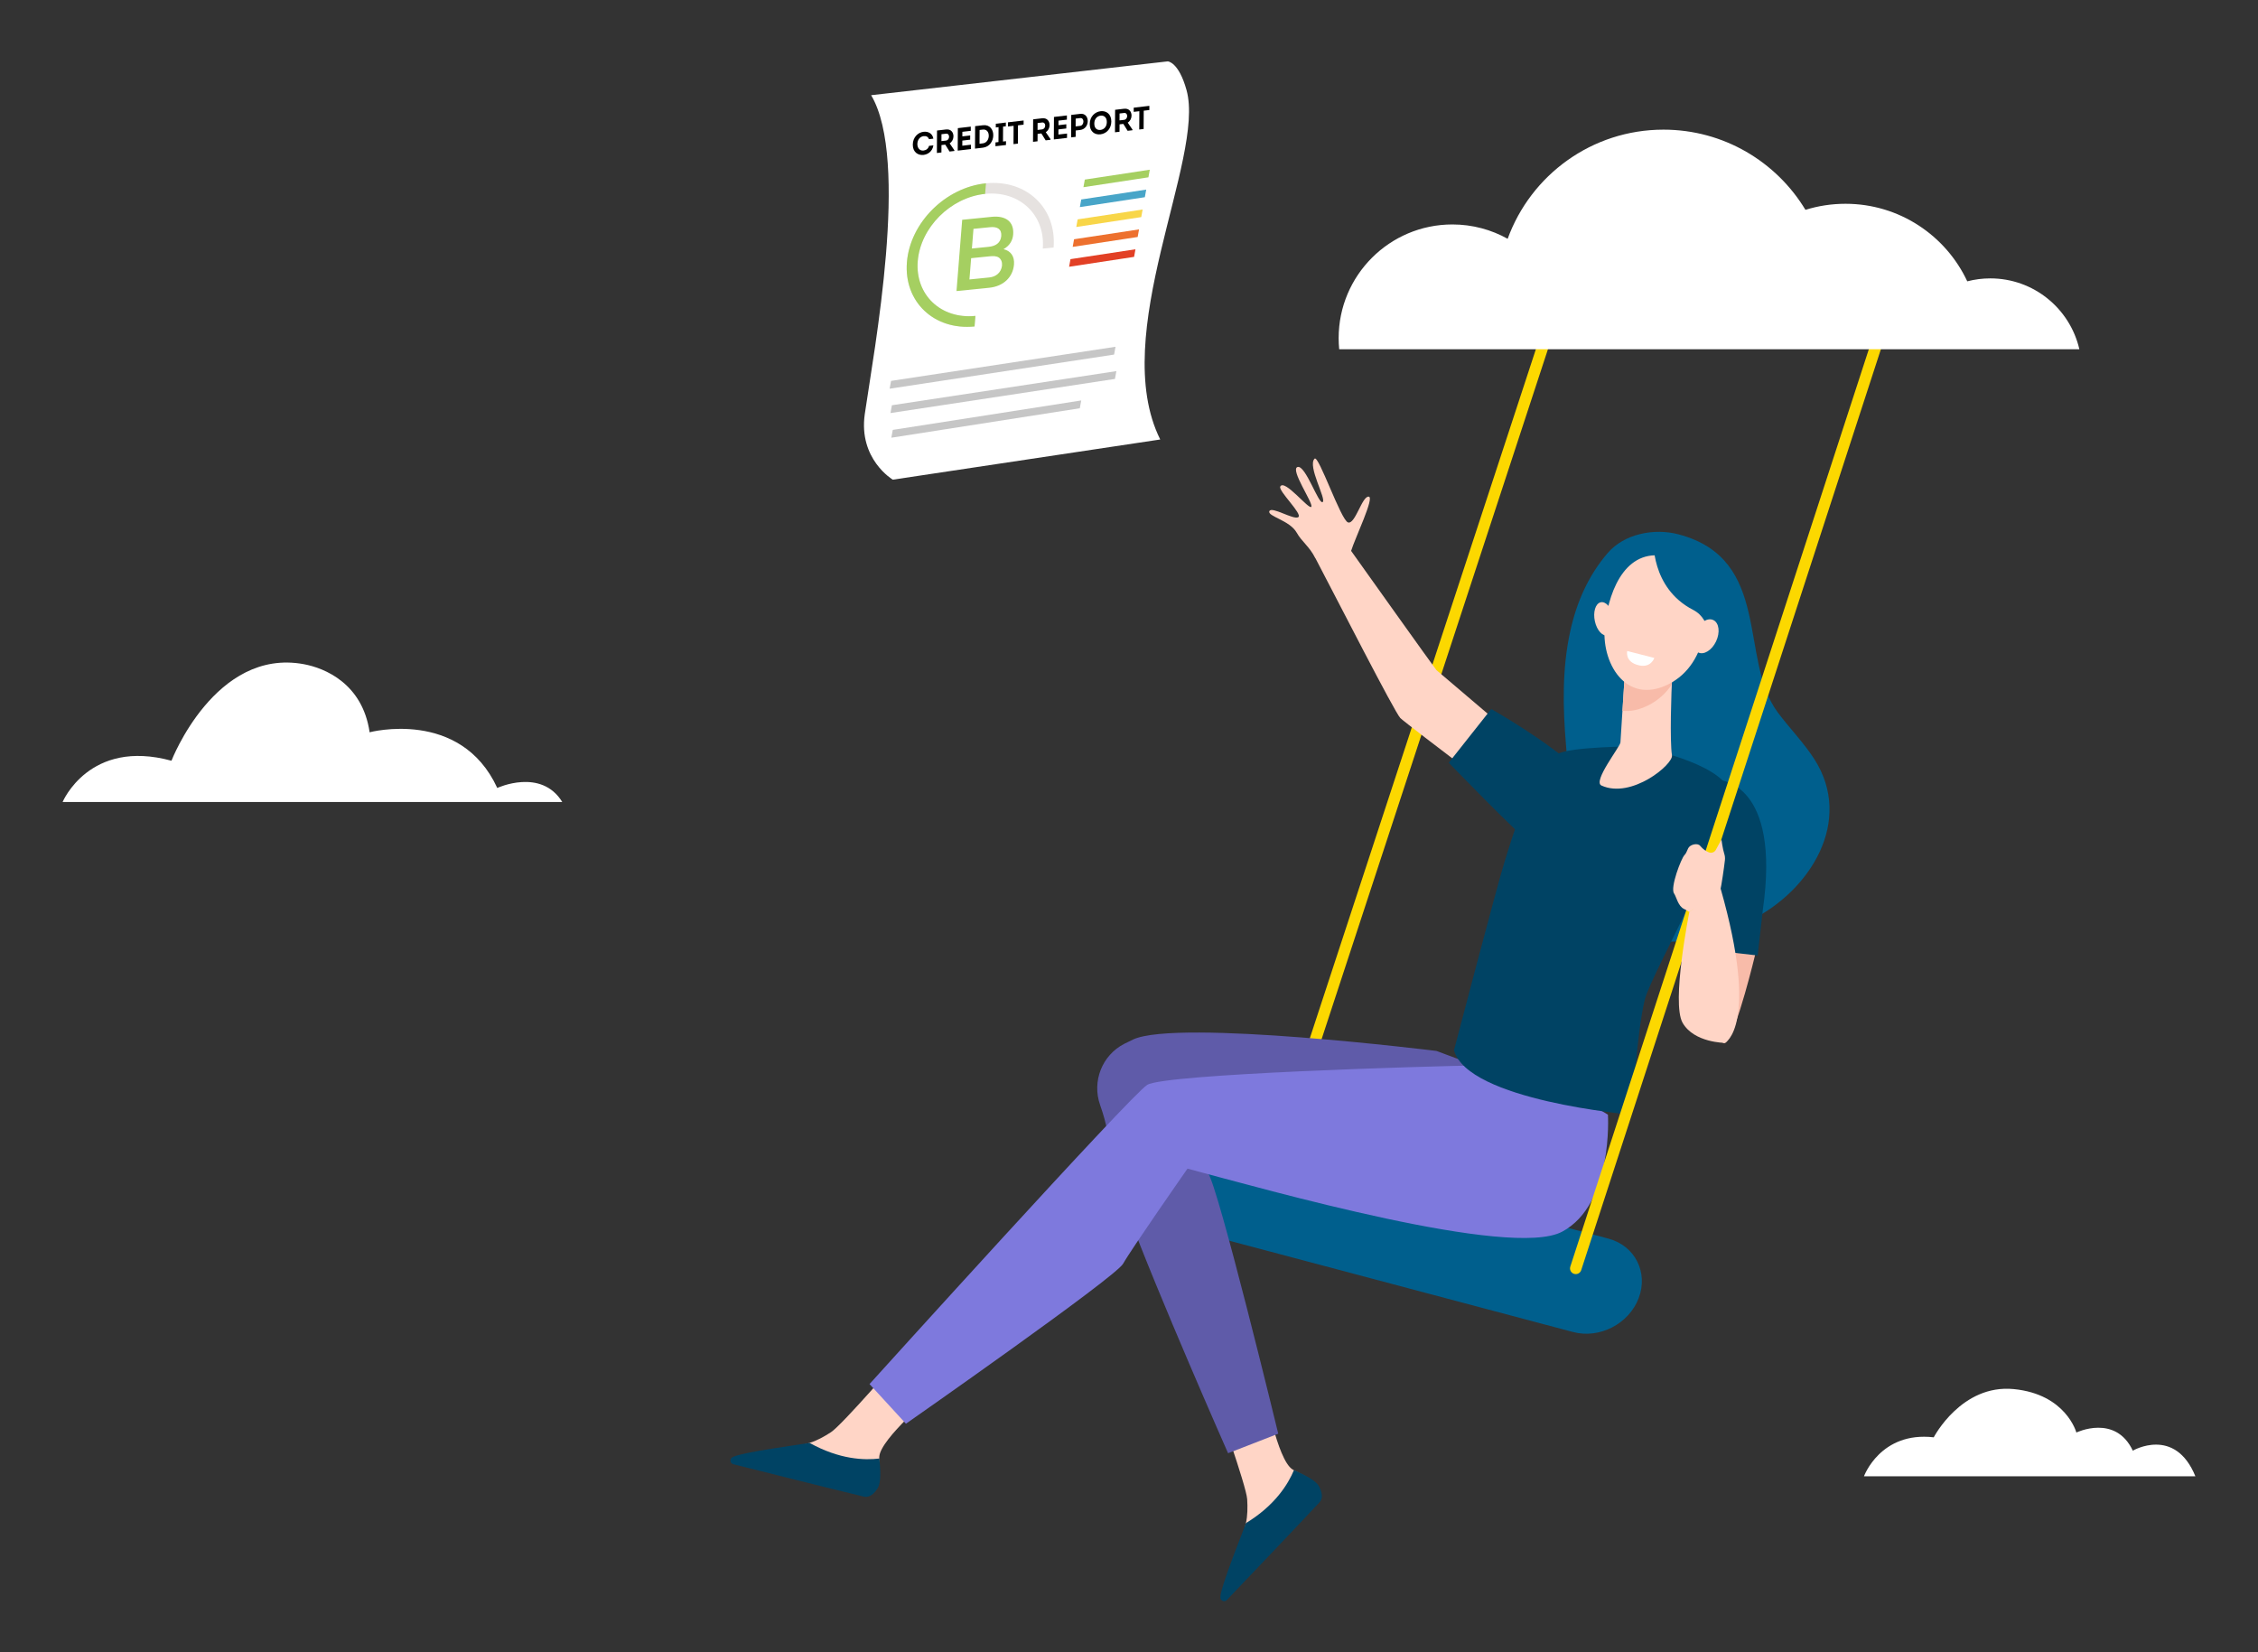 <?xml version="1.0" encoding="utf-8"?>
<!-- Generator: Adobe Illustrator 27.8.0, SVG Export Plug-In . SVG Version: 6.00 Build 0)  -->
<svg version="1.1" xmlns="http://www.w3.org/2000/svg" xmlns:xlink="http://www.w3.org/1999/xlink" x="0px" y="0px"
	 viewBox="0 0 656 480" style="enable-background:new 0 0 656 480;" xml:space="preserve">
<rect x="0" y="0" width="656" height="480" fill="#333333" stroke="none"/>
<style type="text/css">
	.st0{fill:#70B1EC;}
	.st1{fill:#5E9DDC;}
	.st2{fill:#00A4C8;}
	.st3{fill:#004364;}
	.st4{fill:#FAD600;}
	.st5{fill:#FFFFFF;}
	.st6{fill:none;stroke:#000000;stroke-width:0.374;}
	.st7{fill:#F0F9FA;}
	.st8{fill:#FFF7D7;}
	.st9{fill:#E3EAED;}
	.st10{fill:#E4F4F8;}
	.st11{fill:#FCF1B1;}
	.st12{fill:#CAD8DE;}
	.st13{clip-path:url(#SVGID_00000038405747286140645960000014731876676364743573_);fill:#05A3C8;}
	.st14{clip-path:url(#SVGID_00000121249951950459542820000014864927385758662294_);fill:#05A3C8;}
	.st15{clip-path:url(#SVGID_00000081609610581860098480000016304052489879549360_);fill:#05A3C8;}
	.st16{clip-path:url(#SVGID_00000078755036769212690020000003292466255094336424_);fill:#05A3C8;}
	.st17{clip-path:url(#SVGID_00000075841553176195708020000016666185997804530603_);fill:#05A3C8;}
	.st18{clip-path:url(#SVGID_00000122685195701650911270000010466408215001087134_);fill:#05A3C8;}
	.st19{clip-path:url(#SVGID_00000100383332446799325410000014496205285587434408_);fill:#05A3C8;}
	.st20{clip-path:url(#SVGID_00000085965764047742870190000013267326302968897411_);fill:#05A3C8;}
	.st21{clip-path:url(#SVGID_00000130632841387929279470000004040085915083788430_);fill:#05A3C8;}
	.st22{clip-path:url(#SVGID_00000180332867790214642740000014457819710917660311_);fill:#05A3C8;}
	.st23{clip-path:url(#SVGID_00000000925390288028262460000000875749965266581675_);fill:#05A3C8;}
	.st24{clip-path:url(#SVGID_00000064317598782791669160000006296297609469926287_);fill:#05A3C8;}
	.st25{clip-path:url(#SVGID_00000019667037791304563490000012110953695104940705_);fill:#05A3C8;}
	.st26{clip-path:url(#SVGID_00000075124551537930143470000017824871911807523726_);fill:#05A3C8;}
	.st27{clip-path:url(#SVGID_00000060731181719172425080000012406465466453975978_);fill:#05A3C8;}
	.st28{clip-path:url(#SVGID_00000176751220618027938420000004751908738180154004_);fill:#05A3C8;}
	.st29{clip-path:url(#SVGID_00000041270513934405561210000012768055963906852511_);fill:#05A3C8;}
	.st30{clip-path:url(#SVGID_00000109745534723653160550000009999525346985376946_);fill:#05A3C8;}
	.st31{clip-path:url(#SVGID_00000034776154424994557150000008488234561358784958_);fill:#05A3C8;}
	.st32{clip-path:url(#SVGID_00000101102440627222095000000007945663877661861533_);fill:#05A3C8;}
	.st33{clip-path:url(#SVGID_00000168095013270889014760000017005528138227832495_);fill:#05A3C8;}
	.st34{clip-path:url(#SVGID_00000028311813417232384180000006686600806742490032_);fill:#05A3C8;}
	.st35{clip-path:url(#SVGID_00000021110840594823961780000006998718082868314264_);fill:#05A3C8;}
	.st36{clip-path:url(#SVGID_00000180358508629838424870000014172738609372455336_);fill:#05A3C8;}
	.st37{clip-path:url(#SVGID_00000132078679329197659380000010404066969036934286_);fill:#05A3C8;}
	.st38{clip-path:url(#SVGID_00000081642657323790730470000011126432710552707499_);fill:#05A3C8;}
	.st39{clip-path:url(#SVGID_00000065771201249443261540000003236098605803992985_);fill:#05A3C8;}
	.st40{clip-path:url(#SVGID_00000026886183368483955770000000540041248552060088_);fill:#05A3C8;}
	.st41{clip-path:url(#SVGID_00000137125854953077429440000014673942137251185307_);fill:#05A3C8;}
	.st42{clip-path:url(#SVGID_00000107579772626416584110000005546795921999690400_);fill:#05A3C8;}
	.st43{clip-path:url(#SVGID_00000034085773288103484080000000241346898526893503_);fill:#05A3C8;}
	.st44{clip-path:url(#SVGID_00000073713868800835260960000016343429277392326335_);fill:#05A3C8;}
	.st45{clip-path:url(#SVGID_00000108310131000103909240000013876803219271351989_);fill:#05A3C8;}
	.st46{clip-path:url(#SVGID_00000073690417662709547580000013645442050594800774_);fill:#05A3C8;}
	.st47{clip-path:url(#SVGID_00000064342627746191302400000004673603160323869609_);fill:#05A3C8;}
	.st48{clip-path:url(#SVGID_00000101819348369273184190000008529367146892203164_);fill:#05A3C8;}
	.st49{clip-path:url(#SVGID_00000010274918309129778790000001183131566665884818_);fill:#05A3C8;}
	.st50{clip-path:url(#SVGID_00000075137178864252780790000011360918007916727682_);fill:#05A3C8;}
	.st51{clip-path:url(#SVGID_00000052798167596576323190000004666161958867836850_);fill:#05A3C8;}
	.st52{clip-path:url(#SVGID_00000062902639783770875470000015724261874463312311_);fill:#05A3C8;}
	.st53{clip-path:url(#SVGID_00000062902639783770875470000015724261874463312311_);fill:#238555;}
	.st54{clip-path:url(#SVGID_00000068677330563877657730000008461189100337895088_);fill:#05A3C8;}
	.st55{clip-path:url(#SVGID_00000031911506821294056940000015532841038799383219_);fill:#05A3C8;}
	.st56{clip-path:url(#SVGID_00000095302496621578167490000013278794993717678466_);fill:#05A3C8;}
	.st57{clip-path:url(#SVGID_00000173863867998697370010000007325219014607592341_);fill:#05A3C8;}
	.st58{clip-path:url(#SVGID_00000093874812691909176090000011113723365199017372_);fill:#05A3C8;}
	.st59{clip-path:url(#SVGID_00000128454310421413095220000007312232195094833301_);fill:#05A3C8;}
	.st60{clip-path:url(#SVGID_00000170996089107551157880000017545639116012670907_);fill:#05A3C8;}
	.st61{clip-path:url(#SVGID_00000039106859979876827560000017703908980395838352_);fill:#05A3C8;}
	.st62{clip-path:url(#SVGID_00000175315152575071902390000000233509909632601270_);fill:#05A3C8;}
	.st63{clip-path:url(#SVGID_00000036251417096343605810000017866055471916966295_);fill:#05A3C8;}
	.st64{clip-path:url(#SVGID_00000112625570867175086700000007340865248673086627_);fill:#05A3C8;}
	.st65{clip-path:url(#SVGID_00000122683021634012580130000015047558766213396412_);fill:#05A3C8;}
	.st66{clip-path:url(#SVGID_00000064311665029803447760000001020357793959196309_);fill:#05A3C8;}
	.st67{clip-path:url(#SVGID_00000037662320050890057890000006995111335463830432_);fill:#05A3C8;}
	.st68{clip-path:url(#SVGID_00000176749703082600096310000007583601022303764354_);fill:#05A3C8;}
	.st69{clip-path:url(#SVGID_00000142155979524131999870000015592331705902795941_);fill:#05A3C8;}
	.st70{clip-path:url(#SVGID_00000162337878984862123940000011217059461840980923_);fill:#05A3C8;}
	.st71{clip-path:url(#SVGID_00000128443331417601857610000000927820364249211031_);fill:#05A3C8;}
	.st72{clip-path:url(#SVGID_00000116208144423807732440000003456688745745163959_);fill:#05A3C8;}
	.st73{clip-path:url(#SVGID_00000163059588226902675780000002288719361536028095_);fill:#05A3C8;}
	.st74{clip-path:url(#SVGID_00000101084905687502956730000015188881993758017678_);fill:#05A3C8;}
	.st75{clip-path:url(#SVGID_00000114041989728464045160000005417809379944034237_);fill:#05A3C8;}
	.st76{clip-path:url(#SVGID_00000116916300285476989000000000065310514472217484_);fill:#05A3C8;}
	.st77{clip-path:url(#SVGID_00000179642918130001553570000011830515516637734316_);fill:#05A3C8;}
	.st78{clip-path:url(#SVGID_00000040536687947142688810000014351462307420918412_);fill:#05A3C8;}
	.st79{clip-path:url(#SVGID_00000038393919384291822870000012322652178959511486_);fill:#05A3C8;}
	.st80{clip-path:url(#SVGID_00000051377521645758379050000014487515264146324365_);fill:#05A3C8;}
	.st81{clip-path:url(#SVGID_00000012433521026265075400000016547923968268953238_);fill:#05A3C8;}
	.st82{clip-path:url(#SVGID_00000138533646325065614600000005666837202486443179_);fill:#05A3C8;}
	.st83{clip-path:url(#SVGID_00000095338799808537012460000014583231657109621379_);fill:#05A3C8;}
	.st84{clip-path:url(#SVGID_00000173136838444805472810000016502506280250051980_);fill:#05A3C8;}
	.st85{clip-path:url(#SVGID_00000149339919543234078420000001107818028028386212_);fill:#05A3C8;}
	.st86{clip-path:url(#SVGID_00000163037251867092944470000017251086265644426409_);fill:#05A3C8;}
	.st87{clip-path:url(#SVGID_00000097489918277303819330000003547377067597857211_);fill:#05A3C8;}
	.st88{clip-path:url(#SVGID_00000078038446822179842900000010229930025830930570_);fill:#05A3C8;}
	.st89{clip-path:url(#SVGID_00000023268553942657191650000000497375632310578878_);fill:#05A3C8;}
	.st90{clip-path:url(#SVGID_00000140723892422935409810000017182668507680948361_);fill:#05A3C8;}
	.st91{clip-path:url(#SVGID_00000142169043446736437790000000004758576359279520_);fill:#05A3C8;}
	.st92{clip-path:url(#SVGID_00000060718847072511710650000001690200185852034433_);fill:#05A3C8;}
	.st93{clip-path:url(#SVGID_00000018216416295703155870000017679469521676647595_);fill:#05A3C8;}
	.st94{clip-path:url(#SVGID_00000165956951367516983500000015157991302983416745_);fill:#05A3C8;}
	.st95{clip-path:url(#SVGID_00000109000978536387699130000010758569641078802594_);fill:#05A3C8;}
	.st96{clip-path:url(#SVGID_00000094604208861612652660000013509005854510921622_);fill:#05A3C8;}
	.st97{clip-path:url(#SVGID_00000012446649907350063620000017335371586091852166_);fill:#05A3C8;}
	.st98{fill:#05A3C8;}
	.st99{clip-path:url(#SVGID_00000152251308594736382310000004144246535346381454_);fill:#05A3C8;}
	.st100{clip-path:url(#SVGID_00000099660609087384308050000006257220087599341217_);fill:#05A3C8;}
	.st101{clip-path:url(#SVGID_00000024719076546119791450000015673622768552105141_);fill:#05A3C8;}
	.st102{clip-path:url(#SVGID_00000066497047427564097350000003959137614806090932_);fill:#05A3C8;}
	.st103{clip-path:url(#SVGID_00000150090661940328010890000008270202536861417125_);fill:#05A3C8;}
	.st104{clip-path:url(#SVGID_00000118370621204938020300000012109794079726801291_);fill:#05A3C8;}
	.st105{clip-path:url(#SVGID_00000047747322655297775130000012580126251825571216_);fill:#05A3C8;}
	.st106{clip-path:url(#SVGID_00000119806745070337496100000004332596616708827543_);fill:#05A3C8;}
	.st107{clip-path:url(#SVGID_00000082330812039221428050000010318988227718384040_);fill:#05A3C8;}
	.st108{clip-path:url(#SVGID_00000055687212383696708710000017672601897584769214_);fill:#05A3C8;}
	.st109{clip-path:url(#SVGID_00000116916882836836727770000012045944131147830171_);fill:#05A3C8;}
	.st110{clip-path:url(#SVGID_00000044165763185374208430000010868391767177296781_);fill:#05A3C8;}
	.st111{clip-path:url(#SVGID_00000035506182055227676050000011599001502826213305_);fill:#05A3C8;}
	.st112{clip-path:url(#SVGID_00000011023024235701057160000000760408670853332159_);fill:#05A3C8;}
	.st113{clip-path:url(#SVGID_00000006688142341897158490000000575316532903336364_);fill:#05A3C8;}
	.st114{clip-path:url(#SVGID_00000152949898623722877870000008760724638627786885_);fill:#05A3C8;}
	.st115{clip-path:url(#SVGID_00000025411498662403642400000006156638812292232627_);fill:#05A3C8;}
	.st116{clip-path:url(#SVGID_00000125585890527909144800000002325491562518948780_);fill:#05A3C8;}
	.st117{clip-path:url(#SVGID_00000066484859027075905370000008585726786878162319_);fill:#05A3C8;}
	.st118{clip-path:url(#SVGID_00000068639580223189361580000006858393938261360768_);fill:#05A3C8;}
	.st119{clip-path:url(#SVGID_00000025404882741265323170000002906202721613648810_);fill:#05A3C8;}
	.st120{clip-path:url(#SVGID_00000165927030775840899930000017544302623733726129_);fill:#05A3C8;}
	.st121{clip-path:url(#SVGID_00000111153077391521214840000005023019174881208767_);fill:#05A3C8;}
	.st122{clip-path:url(#SVGID_00000158747761855194033740000001286990162328296346_);fill:#05A3C8;}
	.st123{clip-path:url(#SVGID_00000125571610959919661190000010408797783062061239_);fill:#05A3C8;}
	.st124{clip-path:url(#SVGID_00000109006179765664251860000001515645178322696125_);fill:#05A3C8;}
	.st125{clip-path:url(#SVGID_00000128483194833009995770000008447348596341103254_);fill:#05A3C8;}
	.st126{clip-path:url(#SVGID_00000016060585588984052370000001426857926465448854_);fill:#05A3C8;}
	.st127{clip-path:url(#SVGID_00000007415450093986355130000002928446232417180590_);fill:#05A3C8;}
	.st128{clip-path:url(#SVGID_00000022524889031256019080000013520128688586425770_);fill:#05A3C8;}
	.st129{clip-path:url(#SVGID_00000062183816620810691910000005037903554086788240_);fill:#05A3C8;}
	.st130{clip-path:url(#SVGID_00000039093288247207390680000009587557348625451706_);fill:#05A3C8;}
	.st131{clip-path:url(#SVGID_00000080207578989001712400000015867125592558507175_);fill:#05A3C8;}
	.st132{clip-path:url(#SVGID_00000033349397327728544930000007703887742611617192_);fill:#05A3C8;}
	.st133{clip-path:url(#SVGID_00000078724109768209143430000005260401400506485403_);fill:#05A3C8;}
	.st134{clip-path:url(#SVGID_00000055681265791209577780000004401413565770902179_);fill:#05A3C8;}
	.st135{clip-path:url(#SVGID_00000111902445220041470180000007450326751506116227_);fill:#05A3C8;}
	.st136{clip-path:url(#SVGID_00000084504993398903433920000001700931378925186744_);fill:#05A3C8;}
	.st137{clip-path:url(#SVGID_00000119805266921341008110000005511707801195806630_);fill:#05A3C8;}
	.st138{clip-path:url(#SVGID_00000014618737443858066990000009549523657941052824_);fill:#05A3C8;}
	.st139{clip-path:url(#SVGID_00000106841416240864259350000002356202601535712136_);fill:#05A3C8;}
	
		.st140{clip-path:url(#SVGID_00000182525238750411726400000017077127923005657996_);fill:none;stroke:#05A3C8;stroke-width:2.16;stroke-miterlimit:10;}
	
		.st141{clip-path:url(#SVGID_00000182525238750411726400000017077127923005657996_);fill:none;stroke:#05A3C8;stroke-width:2.16;stroke-linejoin:round;stroke-miterlimit:10;}
	.st142{fill:none;stroke:#05A3C8;stroke-width:2.16;stroke-linejoin:round;stroke-miterlimit:10;}
	.st143{fill:#005982;}
	.st144{fill:#D6E6ED;}
	.st145{fill:#A6ADC1;}
	.st146{fill:#51AA6D;}
	.st147{clip-path:url(#SVGID_00000021112387677214086140000005479859110139463592_);}
	.st148{fill:#222D5A;}
	.st149{clip-path:url(#XMLID_00000182494712167060862980000001591004599632042671_);fill:#005982;}
	.st150{fill:#02394F;}
	.st151{clip-path:url(#XMLID_00000057850027190271491370000009878107364115795104_);fill:#EBA4A1;}
	.st152{fill:#F4D7CD;}
	.st153{fill:#009ACF;}
	
		.st154{clip-path:url(#SVGID_00000012457298290912300970000009527858927250672777_);fill:url(#SVGID_00000138565543716986898300000005412983297035801227_);stroke:#FFDB16;stroke-width:0.888;stroke-miterlimit:10;}
	
		.st155{clip-path:url(#SVGID_00000012457298290912300970000009527858927250672777_);fill:none;stroke:#FFFFFF;stroke-width:0.996;stroke-miterlimit:10;}
	.st156{fill:#E3E2F6;}
	.st157{fill:#FFD5C6;}
	.st158{fill:#FF9B84;}
	.st159{fill:#1F3C87;}
	.st160{fill:url(#SVGID_00000080186991848751720100000004793078668676637090_);}
	.st161{fill:#112A60;}
	.st162{fill:#F8BBA9;}
	.st163{fill:#97D9E8;}
	.st164{fill:#FFC500;}
	.st165{fill:url(#SVGID_00000080164784457661401810000016589600019538982305_);}
	.st166{fill:url(#SVGID_00000062159918505722269690000000514062500969052042_);}
	.st167{fill:url(#SVGID_00000144312881655301256240000001226680073100606089_);}
	.st168{fill:url(#SVGID_00000009584263874186689810000004498433435265396114_);}
	.st169{fill:url(#SVGID_00000047019796048355821570000016988113313368009393_);}
	.st170{fill:#005F8B;}
	.st171{fill:#0C80AC;}
	.st172{fill:url(#SVGID_00000032635909673752532730000001006726050672707467_);}
	.st173{fill:#03374C;}
	.st174{fill:url(#SVGID_00000085941752282791880240000000517979703779751305_);}
	.st175{fill:url(#SVGID_00000060741973594303225030000006250384361344558724_);}
	.st176{fill:#423E3C;}
	.st177{fill:#B1B1B1;}
	.st178{fill:url(#SVGID_00000005238433201860221320000009512892267821502592_);}
	.st179{fill:#4E6FB6;}
	.st180{fill:#E2325D;}
	.st181{fill:url(#SVGID_00000174597916045290048210000000614137980592363441_);}
	.st182{fill:url(#SVGID_00000010989909972147770780000007404153159823091078_);}
	.st183{fill:url(#SVGID_00000084502376941330023240000015127192259225639076_);}
	.st184{fill:#A8D8EC;}
	.st185{fill:#8DB6E7;}
	.st186{fill:#F6B003;}
	.st187{fill:#F2F5FF;}
	.st188{fill:#FFC433;}
	.st189{fill:#FFDC50;}
	.st190{fill:#FFB21A;}
	.st191{fill:#DBE2F3;}
	.st192{fill:#4C71D7;}
	.st193{fill:#EE8700;}
	.st194{fill:#FFC61F;}
	.st195{fill:#7C7CD5;}
	.st196{fill:#FBBA1A;}
	.st197{fill:#FFD555;}
	.st198{fill:#A5CDF6;}
	.st199{fill:#91C4EE;}
	.st200{fill:#3845B7;}
	.st201{fill:#FFD93E;}
	.st202{fill:#275388;}
	.st203{fill:#335990;}
	.st204{fill:#36476B;}
	.st205{fill:#A3A2F9;}
	.st206{fill:#F5A597;}
	.st207{fill:#C26252;}
	.st208{fill:#DC7472;}
	.st209{fill:#49302A;}
	.st210{fill:#E9837D;}
	.st211{fill:#E4827C;}
	.st212{fill:#6171AC;}
	.st213{fill:#8080E1;}
	.st214{fill:#E48467;}
	.st215{fill:#0F2251;}
	.st216{fill:#7D7DDA;}
	.st217{fill:#1B328D;}
	.st218{fill:#163492;}
	.st219{fill:#203898;}
	.st220{fill:#1C2546;}
	.st221{fill:#EA8D6C;}
	.st222{fill:#DC8064;}
	.st223{fill:#96BEFF;}
	.st224{fill:#8888E4;}
	.st225{fill:#43436B;}
	.st226{fill:#4F4F77;}
	.st227{fill:#333359;}
	.st228{fill:#BAC9F8;}
	.st229{fill:#F8F8F8;}
	.st230{fill:#809CE1;}
	.st231{fill:#676790;}
	.st232{fill:#55557C;}
	.st233{fill:#D26D59;}
	.st234{fill:#9393EC;}
	.st235{fill:#DA765E;}
	.st236{fill:#A3A2FD;}
	.st237{fill:#243C66;}
	.st238{fill:#3D5585;}
	.st239{fill:#0E1647;}
	.st240{fill:#1F3698;}
	.st241{fill:#C9E6F4;}
	.st242{fill:#B2D8E7;}
	.st243{fill:#83C2F6;}
	.st244{fill:#67ADEE;}
	.st245{fill:#4458CB;}
	.st246{fill:#30459D;}
	.st247{fill:#C7CFDA;}
	.st248{fill:#4D69E1;}
	.st249{fill:#F4F9FB;}
	.st250{fill:#D1E5F6;}
	.st251{fill:#547FD2;}
	.st252{fill:#5C7AC5;}
	.st253{fill:#5190D5;}
	.st254{fill:#FF613B;}
	.st255{fill:#F2FBFF;}
	.st256{fill:#F15130;}
	.st257{fill:#FF875F;}
	.st258{fill:#D06D52;}
	.st259{fill:#F3967A;}
	.st260{fill:#FFC6B5;}
	.st261{fill:#243DA2;}
	.st262{fill:#2D405B;}
	.st263{fill:#1773C5;}
	.st264{fill:#084170;}
	.st265{fill:#425770;}
	.st266{fill:#F1F6F8;}
	.st267{fill:#DBEBF3;}
	.st268{fill:#FBC632;}
	.st269{fill:#F3F3F3;}
	.st270{fill:#F8C63D;}
	.st271{fill:#091249;}
	.st272{fill:#442138;}
	.st273{fill:#121251;}
	.st274{fill:#2D3FA7;}
	.st275{fill:#191960;}
	.st276{fill:#12124F;}
	.st277{fill:#2F42AE;}
	.st278{fill:#4153BE;}
	.st279{fill:#2B3B98;}
	.st280{fill:#543434;}
	.st281{fill:#D7745D;}
	.st282{fill:#E5E8EC;}
	.st283{fill:#2970D5;}
	.st284{fill:#4088E1;}
	.st285{fill:#024A63;}
	.st286{fill:#007E9F;}
	.st287{fill:#6F4116;}
	.st288{fill:#FBE6B3;}
	.st289{fill:#B08967;}
	.st290{fill:#008095;}
	.st291{fill:#261F1B;}
	.st292{fill:#013549;}
	.st293{fill:#09093D;}
	.st294{fill:#18319A;}
	.st295{fill:#3C6ADC;}
	.st296{fill:#FFD047;}
	.st297{fill:#52B1E7;}
	.st298{fill:#E8E8F3;}
	.st299{fill:#E18061;}
	.st300{fill:#E1E8F1;}
	.st301{fill:#F6A911;}
	.st302{fill:#415992;}
	.st303{fill:#A3D5FF;}
	.st304{fill:#8FD0FB;}
	.st305{fill:#AFDEFF;}
	.st306{fill:#88C8F3;}
	.st307{fill:#9BD0EE;}
	.st308{fill:#5183CD;}
	.st309{fill:#F8BD2B;}
	.st310{fill:#101933;}
	.st311{fill:#091123;}
	.st312{fill:#22315B;}
	.st313{fill:#6B3B13;}
	.st314{fill:#51290B;}
	.st315{fill:#629CDC;}
	.st316{fill:#FF6C3C;}
	.st317{fill:#518DD5;}
	.st318{fill:#2739A7;}
	.st319{fill:#F1F2F8;}
	.st320{fill:#F6572D;}
	.st321{fill:#283AA4;}
	.st322{fill:#4456C0;}
	.st323{fill:#29399A;}
	.st324{fill:#5353D2;}
	.st325{fill:#0E0E8B;}
	.st326{fill:#0F0F59;}
	.st327{fill:#060647;}
	.st328{fill:#1C1C70;}
	.st329{fill:#D7DCE9;}
	.st330{fill:#6BA2DA;}
	.st331{fill:#538CD2;}
	.st332{fill:#2D2D90;}
	.st333{opacity:0.13;fill:#FFFFFF;}
	.st334{opacity:0.1;fill:#05317F;}
	.st335{opacity:0.35;fill:#313E88;}
	.st336{fill:#BDDBF3;}
	.st337{fill:#A1C5E9;}
	.st338{fill:#8EAFE1;}
	.st339{fill:#9FC7E9;}
	.st340{fill:#FFF589;}
	.st341{fill:#F6CF2D;}
	.st342{fill:#FFED52;}
	.st343{fill:#FFFAAA;}
	.st344{fill:#F6A42D;}
	.st345{fill:#FFD21A;}
	.st346{fill:#FFE166;}
	.st347{fill:#FFBD1D;}
	.st348{fill:#FBC630;}
	.st349{fill:#FFD717;}
	.st350{fill:#F3930B;}
	.st351{fill:#FFDD1A;}
	.st352{fill:#E2F3FB;}
	.st353{fill:#333333;}
	.st354{fill:#A8D061;}
	.st355{fill:#00A5C9;}
	.st356{fill:#FBD700;}
	.st357{fill:#E96000;}
	.st358{fill:#DF4025;}
	.st359{fill:#F0F0FA;}
	.st360{fill:#67D793;}
	.st361{fill:#008800;}
	.st362{fill:none;stroke:#A8D061;stroke-width:35;stroke-miterlimit:10;}
	.st363{fill:none;stroke:#00A5C9;stroke-width:35;stroke-miterlimit:10;}
	.st364{fill:none;stroke:#FBD700;stroke-width:35;stroke-miterlimit:10;}
	.st365{fill:none;stroke:#E96000;stroke-width:35;stroke-miterlimit:10;}
	.st366{fill:none;stroke:#DF4025;stroke-width:35;stroke-miterlimit:10;}
	.st367{opacity:0.05;fill:#7373E4;}
	.st368{fill:#F1F5F8;}
	.st369{fill:#5F5BA7;}
	.st370{fill:#7E79DB;}
	.st371{fill:#F6BE41;}
	.st372{fill:#E9AC34;}
	.st373{fill:#97C1E4;}
	.st374{fill:#ECECF8;}
	.st375{fill:#DE7C5D;}
	.st376{fill:#73A9DF;}
	.st377{fill:#474B4C;}
	.st378{fill:#092226;}
	.st379{fill:#5993CD;}
	.st380{fill:#7CB4E4;}
	.st381{fill:#E79E1F;}
	.st382{fill:#EEB035;}
	.st383{fill:#4E6683;}
	.st384{fill:#0D266D;}
	.st385{fill:#39516B;}
	.st386{fill:#092460;}
	.st387{fill:#FDFCFA;}
	.st388{fill:#1E2F47;}
	.st389{fill:#161237;}
	.st390{fill:#050530;}
	.st391{fill:#6198D5;}
	.st392{fill:#5B93D2;}
	.st393{fill:#EFF1F6;}
	.st394{fill:#081C5E;}
	.st395{fill:#E8EEF1;}
	.st396{fill:#071849;}
	.st397{fill:#0E2C77;}
	.st398{fill:#15328B;}
	.st399{fill:#0B2B7C;}
	.st400{fill:#23479D;}
	.st401{fill:#7373E4;}
	.st402{fill:#6868D7;}
	.st403{fill:#8B8BF1;}
	.st404{fill:#B5B5FB;}
	.st405{fill:#CECEFF;}
	.st406{fill:#0090B0;}
	.st407{fill:#2F40A4;}
	.st408{fill:#F6AF00;}
	.st409{fill:#C0B9B7;}
	.st410{fill:#F8EEEE;}
	.st411{fill:#FBB915;}
	.st412{fill:#CFC3C3;}
	.st413{fill:#FFDE5A;}
	.st414{fill:#7192D7;}
	.st415{fill:#1F2B54;}
	.st416{fill:#B4AEAD;}
	.st417{fill:#0C0C60;}
	.st418{fill:#7575D2;}
	.st419{fill:#2F2F7C;}
	.st420{fill:#090951;}
	.st421{fill:#090949;}
	.st422{fill:#D77150;}
	.st423{fill:#1D5E81;}
	.st424{fill:#47447C;}
	.st425{fill:#FF851F;}
	.st426{fill:#2D2D66;}
	.st427{fill:url(#SVGID_00000047768297938518721760000004450154799533957033_);}
	.st428{fill:url(#SVGID_00000062187046216458414010000007607712523826403977_);}
	.st429{fill:url(#SVGID_00000070117014170531589820000004899783217717369991_);}
	.st430{fill:url(#SVGID_00000118363669049986684630000017530659643948358328_);}
	.st431{fill:url(#SVGID_00000086687258061864348380000012875214716238076317_);}
	.st432{fill:url(#SVGID_00000128480505345699483340000005985503899211803569_);}
	.st433{fill:#B0ADE9;}
	.st434{fill:#FF7171;}
	.st435{fill:url(#SVGID_00000147199308432402377060000013626001389823992484_);}
	.st436{fill:url(#SVGID_00000002378966913969850930000008184933945445128882_);}
	.st437{fill:url(#SVGID_00000132057366239038243680000003239530784728385177_);}
	.st438{fill:url(#SVGID_00000039814182154250957670000012810807924431625870_);}
	.st439{fill:none;stroke:#E2325D;stroke-width:0.425;stroke-miterlimit:10;}
	.st440{clip-path:url(#SVGID_00000157987647640591858550000005760093271668231854_);}
	.st441{fill-rule:evenodd;clip-rule:evenodd;fill:#88C4CB;}
	.st442{fill-rule:evenodd;clip-rule:evenodd;fill:#C0DDE1;}
	.st443{fill-rule:evenodd;clip-rule:evenodd;fill:#69A0AB;}
	.st444{clip-path:url(#SVGID_00000081608383150070271280000013622019125654967470_);fill:#5F5BA7;}
	
		.st445{fill:none;stroke:url(#SVGID_00000057136895579541904800000015008578101831124144_);stroke-width:1.131;stroke-miterlimit:10;}
	.st446{fill:#CAEBF2;}
	.st447{fill:#D4A77F;}
	.st448{fill:#6FC082;}
	.st449{fill:#FCFCFC;}
	.st450{opacity:0.43;}
	.st451{fill:#D9D9D9;}
	.st452{fill:#BFEBD1;}
	.st453{fill:#4AA922;}
	.st454{fill:#FCD205;}
	.st455{fill:#FFED98;}
	.st456{opacity:0.55;}
	.st457{fill:#FFBF43;}
	.st458{fill:#28364C;}
	.st459{fill:#475577;}
	.st460{fill:#D61916;}
	.st461{clip-path:url(#SVGID_00000086679260775854186760000001811692154411462581_);}
	.st462{fill:url(#SVGID_00000031888431249387763930000005209836746097019307_);}
	.st463{clip-path:url(#SVGID_00000024687542592823445530000017689430818113393326_);}
	.st464{fill:none;stroke:#FFFFFF;stroke-width:6.314;stroke-miterlimit:10;}
	.st465{fill:none;stroke:#FFFFFF;stroke-width:5.261;stroke-miterlimit:10;}
	.st466{fill:none;stroke:#FFFFFF;stroke-width:14.856;stroke-miterlimit:10;}
	.st467{fill:none;stroke:#FFFFFF;stroke-miterlimit:10;}
	.st468{fill:none;stroke:#A8D061;stroke-width:14.856;stroke-miterlimit:10;}
	.st469{fill:none;stroke:#00A5C9;stroke-width:14.856;stroke-miterlimit:10;}
	.st470{fill:none;stroke:#FBD700;stroke-width:14.856;stroke-miterlimit:10;}
	.st471{fill:none;stroke:#E96000;stroke-width:14.856;stroke-miterlimit:10;}
	.st472{fill:none;stroke:#DF4025;stroke-width:14.856;stroke-miterlimit:10;}
	.st473{fill-rule:evenodd;clip-rule:evenodd;fill:#3A1C00;}
	.st474{fill-rule:evenodd;clip-rule:evenodd;fill:#F8BBA9;}
	.st475{fill-rule:evenodd;clip-rule:evenodd;fill:#FF851F;}
	.st476{fill-rule:evenodd;clip-rule:evenodd;fill:#B18A67;}
	.st477{fill-rule:evenodd;clip-rule:evenodd;fill:#004364;}
	.st478{fill-rule:evenodd;clip-rule:evenodd;fill:#FFC500;}
	.st479{fill-rule:evenodd;clip-rule:evenodd;fill:#97D9E8;}
	.st480{fill-rule:evenodd;clip-rule:evenodd;fill:#005F8B;}
	
		.st481{fill:none;stroke:url(#SVGID_00000069397482568090884110000011978834494870903936_);stroke-width:1.131;stroke-miterlimit:10;}
	
		.st482{fill:none;stroke:url(#SVGID_00000066477941550095407050000006143711469743820465_);stroke-width:1.131;stroke-miterlimit:10;}
	
		.st483{fill:none;stroke:url(#SVGID_00000071540275015862974060000004831126918843567016_);stroke-width:1.131;stroke-miterlimit:10;}
	
		.st484{fill:none;stroke:url(#SVGID_00000167383153136627087930000007107592941464681403_);stroke-width:1.131;stroke-miterlimit:10;}
	
		.st485{fill:none;stroke:url(#SVGID_00000031895878732000069160000007568420454220204171_);stroke-width:1.131;stroke-miterlimit:10;}
	
		.st486{fill:none;stroke:url(#SVGID_00000069389567208150522830000006155644574840241843_);stroke-width:1.131;stroke-miterlimit:10;}
	.st487{fill:#98DBEA;}
	.st488{fill:#03A6CA;}
	.st489{fill:#005F8D;}
	.st490{fill:#024364;}
	.st491{fill:#E5E4F4;}
	.st492{fill:#B2AFEC;}
	.st493{fill:#7E79DE;}
	.st494{fill:#FCD802;}
	.st495{fill:#FFC700;}
	.st496{fill:#FF871E;}
	.st497{fill:#2D4765;}
	.st498{clip-path:url(#XMLID_00000142872787514578869310000013656708320564333971_);fill:#37547D;}
	.st499{fill:#37547D;}
	.st500{clip-path:url(#XMLID_00000100376593981700981770000009092879350468344737_);fill:#2D4765;}
	.st501{clip-path:url(#XMLID_00000054976543901759119200000004947618187380714153_);fill:#EAF6F8;}
	.st502{fill:#F0D155;}
	.st503{opacity:0.5;}
	.st504{clip-path:url(#SVGID_00000088853579203086870320000006349893622382423985_);}
	.st505{fill:#47A3C5;}
	.st506{clip-path:url(#SVGID_00000021839936543057990090000006465638357836672133_);fill:#FFFFFF;}
	.st507{fill:#194261;}
	.st508{fill:#8A0500;}
	.st509{fill:#B11030;}
	.st510{fill:#EB0000;}
	.st511{fill:#F8D0D8;}
	.st512{fill:#FBE8EC;}
	.st513{fill:#185230;}
	.st514{fill:#1D653B;}
	.st515{fill:#008A00;}
	.st516{fill:#C1EDD3;}
	.st517{fill:#67D995;}
	.st518{fill:#E0F6E9;}
	.st519{fill:#00A6CA;}
	.st520{fill:#CCEDF4;}
	.st521{fill:#99DBEA;}
	.st522{fill:#E6F6FA;}
	.st523{fill:#FF871F;}
	.st524{fill:#FCD800;}
	.st525{fill:#FEF3B3;}
	.st526{fill:#FDE866;}
	.st527{fill:#FFF9D9;}
	.st528{fill:#5F5BA9;}
	.st529{fill:#7E79DD;}
	.st530{fill:#E5E4F8;}
	.st531{fill:#B2AFEB;}
	.st532{fill:#F2F2FC;}
	.st533{fill:#3A1C00;}
	.st534{fill:#B28B67;}
	.st535{fill:#DED7D0;}
	.st536{fill:#D6A97F;}
	.st537{fill:#F2F2F2;}
	.st538{fill:none;stroke:#FFFFFF;stroke-width:0.908;stroke-miterlimit:10;}
	.st539{clip-path:url(#SVGID_00000137844896620751260480000015790028385195700641_);}
	.st540{fill:#191847;}
	.st541{fill:#DE8787;}
	.st542{fill:#E96060;}
	.st543{fill:#E4A999;}
	.st544{fill:none;stroke:#212237;stroke-width:2.144;stroke-linecap:round;stroke-linejoin:round;stroke-miterlimit:10;}
	.st545{fill:#212237;}
	.st546{fill-rule:evenodd;clip-rule:evenodd;fill:#FAD600;}
	.st547{fill:#F5C4CC;}
	.st548{fill:none;stroke:#012C3D;stroke-width:1.199;stroke-miterlimit:10;}
	.st549{fill:#3E4651;}
	.st550{fill:#0B0D11;}
	.st551{clip-path:url(#SVGID_00000054249177139798054400000010954193910023599247_);}
	.st552{clip-path:url(#SVGID_00000079483409138940526070000003120814958892291464_);}
	.st553{fill:#B2B2B2;}
	.st554{fill:#E8F5F8;}
	.st555{fill:#666666;}
	.st556{fill:#EBC3C8;}
	.st557{fill:#153A57;}
	.st558{fill:#EF8A87;}
	.st559{fill:#D07E7D;}
	.st560{fill:#03A5C9;}
	.st561{fill-rule:evenodd;clip-rule:evenodd;fill:#FFFFFF;}
	.st562{fill:#A5CF61;}
	.st563{fill:#E6E2E0;}
	.st564{fill:#48A5C8;}
	.st565{fill:#F8D649;}
	.st566{fill:#ED702E;}
	.st567{fill:#E24025;}
	.st568{fill:#C6C6C6;}
	.st569{fill:#FFB996;}
	.st570{fill:#013752;}
	.st571{clip-path:url(#SVGID_00000152960499952341437430000001161616776153987484_);}
	.st572{fill:none;stroke:#FFFFFF;stroke-width:2.582;stroke-miterlimit:10;}
	.st573{fill:none;stroke:#FFFFFF;stroke-width:0.961;stroke-miterlimit:10;}
	.st574{fill:none;stroke:#FFFFFF;stroke-width:2.055;stroke-linecap:square;stroke-miterlimit:10;}
	.st575{opacity:0.3;}
	.st576{clip-path:url(#SVGID_00000170264954215717659190000001443620634111464621_);fill:#C1EDD3;}
	.st577{clip-path:url(#SVGID_00000096051609797617458370000013086393527766584963_);}
	.st578{fill:#ECC355;}
	.st579{fill:#E1B164;}
	.st580{fill:#EFCC89;}
	.st581{clip-path:url(#SVGID_00000164515095776507606380000005451848323299541380_);}
	.st582{fill:#133040;}
	.st583{clip-path:url(#SVGID_00000071532767799709422140000013131087463514226577_);}
	.st584{fill:#EBA694;}
	.st585{fill:#0B0A08;}
	.st586{clip-path:url(#XMLID_00000102521764810101261070000014127376287597433247_);fill:#005F8D;}
	.st587{opacity:0.3;clip-path:url(#XMLID_00000025414831524600032660000013247379536504044724_);fill:#FFFFFF;}
	.st588{clip-path:url(#SVGID_00000161597263115879450760000015731737429222369711_);}
	.st589{fill:none;stroke:#F8BBA9;stroke-width:1.726;stroke-miterlimit:10;}
	.st590{fill:#EFD1D6;}
	.st591{fill:#F5D749;}
	.st592{fill:#FFD5C6;stroke:#F8BBA9;stroke-width:1.726;stroke-miterlimit:10;}
	.st593{clip-path:url(#SVGID_00000155145804001761956950000017636621093748889497_);}
	.st594{fill:#D1D3DC;}
	.st595{fill:#E5E6E7;}
	.st596{clip-path:url(#SVGID_00000170996302464824298680000000172780542634751366_);}
	.st597{fill:#B1AFE5;}
	.st598{fill:#7D7BD5;}
	.st599{fill:none;}
	.st600{clip-path:url(#SVGID_00000021815766088238940230000008506126253080286355_);}
	.st601{fill:#1B1C1E;}
	.st602{fill:#333239;}
	.st603{fill:#F0F1F1;}
	.st604{clip-path:url(#SVGID_00000151531162228593316170000001129719921396580757_);}
	.st605{fill:#CFCFD4;}
	.st606{fill:#5E2213;}
	.st607{fill:#1F1F23;}
	.st608{fill:#3E3C48;}
	.st609{clip-path:url(#SVGID_00000064311726533024189600000009653570338724739471_);}
	.st610{fill:none;stroke:#FFFFFF;stroke-width:0.818;stroke-linecap:round;stroke-linejoin:round;stroke-miterlimit:10;}
	.st611{fill:#454553;}
	.st612{fill:#5E5E6C;}
	.st613{fill:none;stroke:#FAD600;stroke-width:0.818;stroke-linecap:round;stroke-linejoin:round;stroke-miterlimit:10;}
	.st614{fill:none;stroke:#FCD800;stroke-width:4;stroke-linecap:round;stroke-linejoin:round;stroke-miterlimit:10;}
	.st615{clip-path:url(#SVGID_00000025423833094043805060000017123910858209206165_);}
	.st616{opacity:0.1;}
	.st617{clip-path:url(#SVGID_00000115479054601476117120000013698055084498759861_);fill:#004364;}
	.st618{clip-path:url(#SVGID_00000124154653882121168880000009936411392404709552_);}
	.st619{fill:#FFB300;}
	.st620{clip-path:url(#SVGID_00000083069992267764419200000014634286317472153019_);}
	.st621{fill:none;stroke:#FFFFFF;stroke-width:2.869;stroke-linecap:square;stroke-miterlimit:10;}
	.st622{clip-path:url(#SVGID_00000130643559095308024360000011112651744214985903_);}
	.st623{fill:none;stroke:#00A4C8;stroke-width:4;stroke-linecap:square;stroke-miterlimit:10;}
	.st624{fill:#E2F7FB;}
	.st625{fill:#1C3758;}
	.st626{fill:#3B5385;}
	.st627{fill:#528D7D;}
	.st628{fill:#6DBBA5;}
	.st629{fill:#ECA795;}
	.st630{fill:#EE8C67;}
	.st631{fill:#E57B60;}
	.st632{opacity:0.5;fill:#FFFFFF;}
	.st633{fill:#296485;}
	.st634{fill:#0D2964;}
	.st635{fill:#020C4F;}
	.st636{fill:#09173C;}
	.st637{fill:#FDF7F3;}
	.st638{fill:#E69082;}
	.st639{fill:#77B0C3;}
	.st640{fill:#F4ECE7;}
	.st641{fill:#D9978A;}
	.st642{fill:#CBBCB8;}
	.st643{fill:none;stroke:#FCD800;stroke-width:3.332;stroke-linecap:round;stroke-linejoin:round;stroke-miterlimit:10;}
	.st644{fill:none;stroke:#FCD800;stroke-width:2.135;stroke-linecap:round;stroke-linejoin:round;stroke-miterlimit:10;}
	.st645{fill:#F4D649;}
	.st646{fill:#E7F4F7;}
	.st647{clip-path:url(#SVGID_00000047748107778801319350000003843286937122968754_);fill:#47A1C4;}
	.st648{clip-path:url(#SVGID_00000082363223755842638890000002010244815857751466_);fill:#47A1C4;}
	.st649{clip-path:url(#SVGID_00000103231977589848098380000013846585576286586261_);fill:#47A1C4;}
	.st650{clip-path:url(#SVGID_00000154402772414346385790000005399513400146108290_);fill:#47A1C4;}
	.st651{clip-path:url(#SVGID_00000108306733602582253580000006209722777545532322_);fill:#47A1C4;}
	.st652{clip-path:url(#SVGID_00000116208020643927243550000010919381905968815017_);}
	.st653{clip-path:url(#SVGID_00000158010860737397335160000009554817764569870775_);}
	.st654{fill-rule:evenodd;clip-rule:evenodd;fill:#C5DCE0;}
	.st655{fill-rule:evenodd;clip-rule:evenodd;fill:#94C2CA;}
	.st656{fill:none;stroke:#FFFFFF;stroke-width:5.212;stroke-miterlimit:10;}
	.st657{fill:none;stroke:#FFFFFF;stroke-width:4.343;stroke-miterlimit:10;}
	.st658{fill:none;stroke:#FFFFFF;stroke-width:12.263;stroke-miterlimit:10;}
	.st659{fill:none;stroke:#FFFFFF;stroke-width:0.825;stroke-miterlimit:10;}
	.st660{fill:none;stroke:#AFCE70;stroke-width:12.263;stroke-miterlimit:10;}
	.st661{fill:none;stroke:#47A3C5;stroke-width:12.263;stroke-miterlimit:10;}
	.st662{fill:none;stroke:#F5D749;stroke-width:12.263;stroke-miterlimit:10;}
	.st663{fill:none;stroke:#DA6829;stroke-width:12.263;stroke-miterlimit:10;}
	.st664{fill:none;stroke:#CF4D33;stroke-width:12.263;stroke-miterlimit:10;}
	.st665{fill-rule:evenodd;clip-rule:evenodd;fill:#361D05;}
	.st666{fill-rule:evenodd;clip-rule:evenodd;fill:#EFBDAC;}
	.st667{fill-rule:evenodd;clip-rule:evenodd;fill:#EF8B3D;}
	.st668{fill-rule:evenodd;clip-rule:evenodd;fill:#AB8B6C;}
	.st669{fill-rule:evenodd;clip-rule:evenodd;fill:#194261;}
	.st670{fill-rule:evenodd;clip-rule:evenodd;fill:#F6C644;}
	.st671{fill-rule:evenodd;clip-rule:evenodd;fill:#A4D7E6;}
	.st672{fill-rule:evenodd;clip-rule:evenodd;fill:#265E87;}
	
		.st673{fill:none;stroke:url(#SVGID_00000145768116871935157670000013939979608319590588_);stroke-width:0.934;stroke-miterlimit:10;}
	
		.st674{fill:none;stroke:url(#SVGID_00000011733629812856091650000002264770685157040315_);stroke-width:0.934;stroke-miterlimit:10;}
	
		.st675{fill:none;stroke:url(#SVGID_00000031185714781568744660000017104653613022568338_);stroke-width:0.934;stroke-miterlimit:10;}
	
		.st676{fill:none;stroke:url(#SVGID_00000054965018127349863400000007160805381729046931_);stroke-width:0.934;stroke-miterlimit:10;}
	
		.st677{fill:none;stroke:url(#SVGID_00000063593176564593305770000005065086347041318533_);stroke-width:0.934;stroke-miterlimit:10;}
	
		.st678{fill:none;stroke:url(#SVGID_00000119810839891533743560000013000854112499120012_);stroke-width:0.934;stroke-miterlimit:10;}
	.st679{fill:#D0EAF1;}
	.st680{fill:#A4D7E6;}
	
		.st681{opacity:0.2;fill:none;stroke:url(#SVGID_00000125601111993083238700000013125829997192605106_);stroke-width:16.509;stroke-miterlimit:10;}
	
		.st682{opacity:0.2;fill:none;stroke:url(#SVGID_00000016775641521799995660000004494811847599691433_);stroke-width:16.509;stroke-miterlimit:10;}
	.st683{fill:none;stroke:#004364;stroke-width:2;stroke-miterlimit:10;}
	.st684{fill:#265E87;}
	.st685{fill:#47A2C4;}
	.st686{fill:#CDA884;}
	.st687{fill:#AA8A6C;}
	.st688{fill:#F8D6C8;}
	.st689{fill:#EFBDAC;}
	.st690{fill:#B66757;}
	.st691{fill:#80BE87;}
	.st692{fill:#F6C644;}
	.st693{fill:#82D499;}
	.st694{fill:#C7E9D3;}
	.st695{fill:#63A63C;}
	.st696{fill:#69431F;}
	.st697{fill:#E4F2F5;}
	.st698{fill:#273A76;}
	.st699{fill:none;stroke:#E8F5F8;stroke-width:2.115;stroke-linecap:round;stroke-linejoin:round;stroke-miterlimit:10;}
	.st700{fill:#CEA984;}
	.st701{fill:#AB8B6C;}
	.st702{clip-path:url(#SVGID_00000163794988304230679910000017235859621771937460_);fill:#398525;}
	.st703{clip-path:url(#SVGID_00000126300682782716230550000017209214375193287338_);fill:#48A2C5;}
	.st704{fill:#FFDB16;}
	.st705{clip-path:url(#SVGID_00000005946460661597291420000016469927219934881203_);fill:#47A1C4;}
	.st706{fill:#B0AEE4;}
	.st707{clip-path:url(#SVGID_00000119822257223508891230000002290967061728242832_);fill:#5E5CA2;}
	.st708{fill:#DADBDB;}
	.st709{fill:#756C67;}
	.st710{fill:#584F4B;}
	.st711{fill:url(#SVGID_00000088093435205988102170000017001903200535172495_);}
	.st712{fill:none;stroke:#FFFFFF;stroke-width:3.975;stroke-linecap:round;stroke-linejoin:round;stroke-miterlimit:10;}
	.st713{opacity:0.8;}
	.st714{fill:#5F5E5E;}
	.st715{opacity:0.35;fill:none;stroke:#000000;stroke-width:0.705;enable-background:new    ;}
	.st716{opacity:0.4;enable-background:new    ;}
	.st717{fill:none;stroke:#FFFFFF;stroke-width:2.288;stroke-linecap:round;stroke-linejoin:round;stroke-miterlimit:10;}
	.st718{fill:#FFD500;}
	.st719{fill:#A1A1A1;}
	.st720{fill:#FFFFFF;stroke:#FFFFFF;stroke-width:0.214;stroke-miterlimit:10;}
	.st721{fill:#C55948;}
	.st722{fill:#E5BA59;}
	.st723{fill:#5D80E0;}
	.st724{fill:#679E63;}
	.st725{fill:none;stroke:#FFFFFF;stroke-width:2.049;stroke-miterlimit:10;}
	.st726{fill:none;stroke:#FFFFFF;stroke-width:0.762;stroke-miterlimit:10;}
	.st727{clip-path:url(#XMLID_00000124853506771681286930000016443571899031573654_);fill:#005F8D;}
	.st728{opacity:0.3;clip-path:url(#XMLID_00000116917329492293217950000006294781130471891391_);fill:#FFFFFF;}
	.st729{clip-path:url(#SVGID_00000127007698440461118720000004153376626941068928_);}
	.st730{fill:none;stroke:#F8BBA9;stroke-width:1.241;stroke-miterlimit:10;}
	.st731{fill:#FFD5C6;stroke:#F8BBA9;stroke-width:1.241;stroke-miterlimit:10;}
	.st732{clip-path:url(#SVGID_00000140692826344919616420000012728588171944211588_);}
	.st733{clip-path:url(#SVGID_00000072973067495533189260000006439472340338987166_);}
	.st734{clip-path:url(#SVGID_00000121983792370432512380000018169682556571211680_);}
	.st735{clip-path:url(#SVGID_00000008120527049679448700000008916772643311138177_);}
	.st736{clip-path:url(#SVGID_00000126319326963720854210000012759283739316004234_);}
	.st737{fill:none;stroke:#FFFFFF;stroke-width:0.588;stroke-linecap:round;stroke-linejoin:round;stroke-miterlimit:10;}
	.st738{fill:none;stroke:#FAD600;stroke-width:0.588;stroke-linecap:round;stroke-linejoin:round;stroke-miterlimit:10;}
	.st739{clip-path:url(#SVGID_00000155120524170994266830000008295463027810627972_);fill:#004364;}
	.st740{clip-path:url(#SVGID_00000069376247319549157440000011016944749970069667_);}
	.st741{clip-path:url(#SVGID_00000109732054577455596760000013967195536345611400_);}
	.st742{fill:none;stroke:#FFFFFF;stroke-width:1.412;stroke-linecap:square;stroke-miterlimit:10;}
	.st743{clip-path:url(#SVGID_00000145771209287550662710000015672190684030695609_);}
	.st744{fill:none;stroke:#00A4C8;stroke-width:1.968;stroke-linecap:square;stroke-miterlimit:10;}
	.st745{display:none;}
	.st746{display:inline;opacity:0.2;}
	.st747{fill:#FFE04F;}
	.st748{display:inline;}
	.st749{opacity:0.1;fill:#F80000;}
	.st750{opacity:0.1;fill:#E53122;}
</style>
<g id="layout">
	<g>
		<path class="st5" d="M541.524,428.89c0,0,4.77-13.117,20.271-11.328
			c0,0,8.049-15.502,23.252-14.011c15.203,1.491,18.185,12.619,18.185,12.619
			s11.328-5.465,16.396,5.267c0,0,12.222-7.155,18.185,7.453H541.524z"/>
		<path class="st5" d="M18.188,233c0,0,7.736-18.528,31.627-11.995
			c0,0,12.666-32.826,38.453-28.051c6.143,1.138,17.065,5.669,19.113,19.785
			c0,0,26.394-7.024,37.088,16.174c0,0,12.742-5.926,18.885,4.086H18.188z"/>
		<g>
			<path class="st489" d="M456.215,183.272c1.824-8.23,5.158-15.951,10.813-22.563
				c4.866-5.689,13.604-7.339,20.675-5.461
				c27.21,7.226,17.438,36.358,28.691,51.597
				c3.438,4.656,7.564,8.801,10.695,13.669
				c11.562,17.976-1.229,38.338-18.482,46.823
				c-11.973,5.889-29.461,10.231-39.686,0.426
				c-5.337-5.118-8.56-12.125-10.272-19.319
				c-2.429-10.21-2.786-21.341-3.672-31.771
				C454.034,205.573,453.79,194.212,456.215,183.272z"/>
			<path class="st642" d="M342.745,346.502L342.745,346.502
				c-1.509-0.401-2.407-1.948-2.006-3.457l1.659-6.248l5.463,1.451l-1.659,6.248
				C345.801,346.005,344.254,346.903,342.745,346.502z"/>
			<path class="st642" d="M374.711,354.991h-0c-1.509-0.401-2.407-1.948-2.006-3.457
				l1.659-6.248l5.463,1.451l-1.659,6.248
				C377.767,354.494,376.22,355.392,374.711,354.991z"/>
			<path class="st489" d="M357.6,360.571l99.405,26.399
				c7.703,2.046,16.245-2.37,19.079-9.864l0-0
				c2.834-7.493-1.113-15.226-8.815-17.272l-99.405-26.399
				c-7.703-2.046-16.245,2.371-19.079,9.864l-0,0
				C345.95,350.793,349.897,358.526,357.6,360.571z"/>
			<line class="st643" x1="452.384" y1="87.966" x2="381.204" y2="304.934"/>
			<path class="st157" d="M454.339,226.172l-37.042-31.516
				c-1.309-1.664-22.339-31.213-24.766-34.613l0,0
				c1.132-3.703,6.846-15.546,5.133-15.767c-1.954-0.253-3.948,8.205-6.041,7.49
				c-2.093-0.715-8.534-19.651-9.698-18.524c-2.177,2.109,3.502,11.809,2.336,12.613
				c-1.167,0.804-4.973-10.834-7.281-10.185
				c-2.309,0.649,4.618,10.524,3.989,11.553c-0.629,1.029-7.801-8.193-9.022-5.879
				c-0.663,1.256,6.585,8.009,5.235,8.898c-1.349,0.889-7.761-3.25-8.402-1.741
				c-0.641,1.509,5.906,2.635,7.927,6.228c1.505,2.675,3.744,4.048,5.415,7.435
				c0.01-0.001,0.021-0.003,0.031-0.005c6.106,11.621,23.051,44.813,24.665,46.44
				c1.643,1.656,42.394,32.415,42.394,32.415L454.339,226.172z"/>
			<path class="st3" d="M420.892,221.586c0,0,19.665,20.382,25.095,24.609
				c7.043,5.483,14.634,6.593,16.481-1.12c0.699-2.921,2.028-15.796-3.633-21.148
				c-9.289-8.78-25.597-17.949-25.597-17.949L420.892,221.586z"/>
			<g>
				<path class="st157" d="M271.324,404.99c0,0-15.533,12.915-15.876,18.214
					c-0.183,2.838,0.856,6.343-1.179,8.519c-2.035,2.176-5.713,1.022-5.713,1.022
					l-30.127-8.118c-1.929-0.479-3.274-0.028-1.423-0.753
					c3.03-1.187,5.402-1.874,14.54-3.633c0.596-0.115,2.843-0.825,3.649-1.063
					c2.043-0.605,4.257-1.822,6.226-3.108
					c3.279-2.141,20.504-22.112,20.504-22.112L271.324,404.99z"/>
				<path class="st3" d="M235.2,419.177c8.693,4.866,16.019,5.073,20.288,4.545
					c0.247,3.078,0.629,6.957-0.611,8.806c-1.518,2.264-2.887,2.504-3.971,2.246
					c-8.579-2.039-31.348-7.761-37.866-9.401c-0.91-0.229-1.13-1.42-0.362-1.96
					C214.799,421.922,234.392,419.417,235.2,419.177z"/>
				<path class="st157" d="M367.44,404.065c0,0,3.575,19.882,8.017,22.793
					c2.379,1.559,5.94,2.383,6.83,5.227c0.89,2.843-1.928,5.474-1.928,5.474
					l-21.919,22.206c-1.368,1.442-1.639,2.835-1.357,0.867
					c0.461-3.221,1.034-5.624,4.01-14.44c0.194-0.575,0.685-2.88,0.875-3.698
					c0.481-2.076,0.514-4.602,0.366-6.949c-0.246-3.909-9.126-28.742-9.126-28.742
					L367.44,404.065z"/>
				<path class="st3" d="M361.968,442.487c8.52-5.163,12.312-11.434,13.959-15.408
					c2.799,1.302,6.362,2.884,7.36,4.874c1.221,2.437,0.755,3.746-0.004,4.562
					c-6.004,6.458-22.21,23.444-26.851,28.306
					c-0.648,0.679-1.792,0.283-1.884-0.652
					C354.295,461.589,361.778,443.308,361.968,442.487z"/>
				<path class="st528" d="M338.298,317.655c0,0,9.756,19.697,12.655,23.176
					c2.898,3.479,20.408,75.681,20.408,75.681l-14.575,5.671
					c0,0-20.484-46.32-29.443-70.565c-7.575-20.5-3.386-18.215-7.746-30.627
					c-2.4-6.833,0.571-14.422,7.01-17.739c0.801-0.412,1.665-0.836,2.596-1.269
					c12.929-6.012,88.128,3.329,88.128,3.329l45.204,16.871
					c0,0-44.982,16.52-46.585,16.852c-1.603,0.332-54.526-5.769-55.588-6.051
					C359.301,332.702,338.298,317.655,338.298,317.655z"/>
				<path class="st529" d="M467.142,323.843c0,0,1.618,25.997-13.283,33.971
					c-14.901,7.974-85.513-12.104-108.865-18.306c0,0-16.507,23.646-18.696,27.61
					c-2.189,3.964-63.104,46.497-63.104,46.497l-10.576-11.521
					c0,0,75.635-83.698,80.655-86.91c5.02-3.212,81.595-5.446,96.428-5.673
					C444.532,309.283,467.142,323.843,467.142,323.843z"/>
			</g>
			<path class="st3" d="M475.5,216.839c0,0,20.84,3.761,26.184,11.323
				c5.344,7.561-21.544,53.622-23.783,62.081
				c-2.239,8.458-3.875,33.601-3.875,33.601s-47.732-4.13-51.606-18.749
				c0,0,12.78-48.786,14.702-54.786c1.922-6,7.849-27.095,15.145-31.146
				C455.868,216.839,475.5,216.839,475.5,216.839z"/>
			<path class="st157" d="M485.93,195.36c0,0-0.04,0.471-0.101,1.274
				c-0.293,3.855-0.738,18.906-0.083,22.774
				c0.446,2.634-11.782,12.793-20.499,8.791
				c-2.595-1.191,5.449-11.252,5.529-12.523c0.152-2.433,0.363-5.751,0.581-9.153
				c0.123-1.919,0.248-3.865,0.365-5.693c0.334-5.197,0.609-9.446,0.609-9.446
				L485.93,195.36z"/>
			<path class="st162" d="M485.829,196.635c0.061-0.803,0.101-1.274,0.101-1.274
				l-13.6-3.976c0,0-0.275,4.25-0.609,9.446
				c-0.117,1.818-0.241,3.752-0.363,5.661c2.196,0.251,4.677-0.188,7.405-1.535
				c2.974-1.468,5.229-3.582,6.903-6.034
				C485.727,198.014,485.784,197.232,485.829,196.635z"/>
			<path class="st157" d="M484.964,161.858c0,0,6.65,0.97,9.309,7.265
				c2.658,6.295,2.73,23.598-9.649,29.707
				c-12.379,6.11-19.668-6.463-18.342-17.389
				C467.607,170.515,472.892,158.613,484.964,161.858z"/>
			<path class="st157" d="M463.35,180.496c0.581,2.645,2.252,4.468,3.732,4.072
				c1.48-0.397,2.208-2.862,1.627-5.508c-0.581-2.645-2.252-4.468-3.732-4.072
				C463.497,175.385,462.769,177.85,463.35,180.496z"/>
			<path class="st489" d="M480.388,156.755c0,0-0.936,14.02,11.511,20.427
				c5.711,2.94,4.622,10.72,4.622,10.72s2.788-19.384-2.355-24.631
				C489.023,158.025,480.388,156.755,480.388,156.755z"/>
			<path class="st157" d="M492.58,183.358c-1.226,2.593-0.881,5.362,0.77,6.183
				c1.651,0.821,3.983-0.615,5.208-3.208c1.226-2.593,0.881-5.362-0.77-6.183
				C496.138,179.329,493.806,180.765,492.58,183.358z"/>
			<path class="st5" d="M472.749,189.124l7.865,2.02c0,0-0.948,2.941-4.433,2.153
				C471.933,192.335,472.749,189.124,472.749,189.124z"/>
			<path class="st162" d="M509.956,277.19c0,0-5.298,22.21-8.448,25.534
				c-3.15,3.324-2.543-18.323-2.543-18.323s1.857-9.893,2.191-10.07
				C501.49,274.154,509.956,277.19,509.956,277.19z"/>
			<path class="st3" d="M499.604,226.657c0,0,17.804,0.69,12.553,37.548l-1.51,13.374
				l-10.336-1.167c0,0-7.124-16.785-5.954-17.211
				c1.17-0.426,2.177-15.968,2.147-15.085
				C496.229,252.113,499.604,226.657,499.604,226.657z"/>
			<line class="st643" x1="549.041" y1="88.081" x2="457.793" y2="368.479"/>
			<g>
				<path class="st157" d="M499.76,258.773c0.358-1.49,1.129-6.686,1.371-8.936
					c0.067-0.619-0.004-1.242-0.203-1.832c-0.441-1.308-0.811-4.119-0.811-4.119
					l-1.565,2.887c-0.344,0.784-1.276,1.166-2.071,0.851l-0.016-0.006
					c-0.809-0.318-1.699-0.878-2.537-1.901c-0.737-0.899-2.874-0.41-3.459,0.693
					c-0.36,0.678-0.566,1.511-1.092,2.009c-0.909,0.861-4.253,9.496-3.009,11.174
					c0.621,0.839,1.126,3.668,2.897,4.481c0.543,0.249,1.053,0.551,1.527,0.887
					L499.76,258.773z"/>
				<path class="st157" d="M496.503,260.083l-5.71,4.877c0,0-5.294,26.352-1.958,32.18
					c3.336,5.829,12.321,5.829,12.321,5.829s10.06-5.016-1.267-44.802
					L496.503,260.083z"/>
			</g>
			<path class="st5" d="M604.098,101.456c-2.708-11.786-13.255-20.58-25.864-20.58
				c-2.314,0-4.559,0.298-6.699,0.854c-6.223-13.307-19.727-22.528-35.388-22.528
				c-4.049,0-7.953,0.617-11.625,1.76c-8.43-13.96-23.747-23.295-41.245-23.295
				c-20.818,0-38.549,13.213-45.267,31.709c-4.756-2.652-10.231-4.168-16.062-4.168
				c-18.248,0-33.04,14.792-33.04,33.04c0,1.082,0.056,2.151,0.157,3.206H604.098z"/>
		</g>
		<g>
			<path class="st561" d="M344.718,26.188c-2.286-8.258-5.458-8.36-5.458-8.36
				l-86.177,9.83c11.228,18.855,0.855,73.99-1.839,92.601
				c-1.904,13.151,8.135,19.093,8.135,19.093l77.695-11.673
				C321.877,97.221,350.216,46.048,344.718,26.188z"/>
			<g>
				<path d="M268.346,38.286c1.236-0.144,2.547,0.413,2.819,1.994l-1.271,0.148
					c-0.268-0.705-0.818-0.968-1.555-0.882c-1.087,0.126-1.82,1.079-1.827,2.32
					c-0.006,1.12,0.699,1.998,1.794,1.871c0.763-0.089,1.387-0.544,1.602-1.361
					l1.263-0.147c-0.273,1.757-1.583,2.627-2.863,2.776
					c-1.613,0.188-3.132-0.819-3.12-2.984
					C265.201,39.845,266.733,38.446,268.346,38.286z"/>
				<path d="M277.269,43.663l-0.001,0.196l-1.403,0.163l-1.25-2.008l-1.096,0.128
					l-0.012,2.155l-1.315,0.153l0.036-6.531c0.877-0.102,1.745-0.212,2.621-0.305
					c1.403-0.163,2.159,0.83,2.153,1.987c-0.005,0.83-0.403,1.604-1.107,2.049
					L277.269,43.663z M274.823,40.843c0.552-0.064,0.914-0.563,0.909-1.122
					c0.003-0.551-0.336-0.949-0.897-0.884l-1.315,0.153l-0.011,2.006L274.823,40.843z
					"/>
				<path d="M282.03,38.009l-2.437,0.284l-0.007,1.325l2.279-0.265l-0.007,1.223
					l-2.279,0.265l-0.008,1.493l2.507-0.292l-0.007,1.269l-3.831,0.446
					l0.036-6.531l3.761-0.438L282.03,38.009z"/>
				<path d="M285.577,36.384c1.955-0.227,2.998,1.227,2.989,2.888
					c0.017,1.667-1.044,3.403-3.026,3.634l-2.279,0.265l0.036-6.522L285.577,36.384
					z M285.53,41.648c1.131-0.132,1.724-1.17,1.73-2.215
					c0.006-1.045-0.594-1.917-1.707-1.787l-0.956,0.111l-0.022,4.003
					L285.53,41.648z"/>
				<path d="M292.261,41.015l-0.006,1.11l-3.051,0.355l0.006-1.11l0.868-0.101
					l0.024-4.338l-0.798,0.093l0.006-1.082l2.911-0.339l-0.006,1.082l-0.798,0.093
					l-0.024,4.338L292.261,41.015z"/>
				<path d="M292.836,36.743l0.007-1.213l4.541-0.528l-0.007,1.213l-1.631,0.19
					l-0.03,5.318l-1.271,0.148l0.03-5.318L292.836,36.743z"/>
				<path d="M305.193,40.414l-0.001,0.196l-1.403,0.163l-1.251-2.008l-1.096,0.128
					l-0.012,2.155l-1.315,0.153l0.036-6.531c0.877-0.102,1.745-0.212,2.621-0.305
					c1.403-0.163,2.16,0.83,2.153,1.987c-0.005,0.83-0.403,1.604-1.107,2.049
					L305.193,40.414z M302.747,37.594c0.552-0.064,0.914-0.563,0.909-1.122
					c0.003-0.551-0.336-0.949-0.897-0.884l-1.315,0.153l-0.011,2.006
					L302.747,37.594z"/>
				<path d="M309.954,34.76l-2.437,0.284l-0.007,1.325l2.279-0.265l-0.007,1.223
					l-2.279,0.265l-0.008,1.493l2.507-0.292l-0.007,1.269l-3.831,0.446
					l0.036-6.531l3.761-0.438L309.954,34.76z"/>
				<path d="M311.186,39.913l0.036-6.531c0.877-0.111,1.745-0.203,2.621-0.305
					c1.429-0.166,2.177,0.894,2.17,2.125c-0.007,1.213-0.793,2.395-2.196,2.558
					l-1.306,0.152l-0.01,1.847L311.186,39.913z M313.824,36.567
					c0.561-0.065,0.932-0.631,0.936-1.256c0.003-0.606-0.344-1.079-0.923-1.011
					c-0.447,0.042-0.885,0.103-1.333,0.155l-0.013,2.267L313.824,36.567z"/>
				<path d="M319.697,39.025c-1.639,0.191-3.115-0.794-3.102-2.995
					c0.012-2.202,1.535-3.535,3.166-3.725c1.604-0.187,3.115,0.803,3.102,2.996
					C322.852,37.288,321.556,38.809,319.697,39.025z M319.722,37.745
					c0.956-0.111,1.827-0.865,1.835-2.292c0.008-1.39-0.848-1.971-1.803-1.86
					c-0.964,0.112-1.827,0.902-1.835,2.283
					C317.91,37.303,318.74,37.859,319.722,37.745z"/>
				<path d="M329.007,37.644l-0.001,0.196l-1.403,0.163l-1.25-2.008l-1.096,0.128
					l-0.012,2.155l-1.315,0.153l0.036-6.531c0.877-0.102,1.745-0.212,2.621-0.305
					c1.403-0.163,2.16,0.83,2.153,1.987c-0.005,0.83-0.403,1.604-1.107,2.049
					L329.007,37.644z M326.561,34.824c0.553-0.064,0.915-0.564,0.909-1.122
					c0.003-0.551-0.337-0.949-0.898-0.884l-1.315,0.153l-0.011,2.006
					L326.561,34.824z"/>
				<path d="M329.367,32.493l0.007-1.213l4.542-0.528l-0.007,1.213l-1.631,0.19
					l-0.03,5.318l-1.271,0.148l0.03-5.318L329.367,32.493z"/>
			</g>
			<g>
				<polygon class="st562" points="314.765,54.384 315.164,52.172 334.042,49.3 333.643,51.512 
									"/>
				<polygon class="st564" points="313.724,60.163 314.123,57.951 333.001,55.079 332.602,57.291 
									"/>
				<polygon class="st565" points="312.682,65.942 313.081,63.73 331.959,60.859 331.561,63.07 
									"/>
				<polygon class="st566" points="311.641,71.721 312.04,69.509 330.918,66.638 330.519,68.849 				
					"/>
				<polygon class="st567" points="310.6,77.5 310.998,75.288 329.876,72.416 329.478,74.628 
									"/>
			</g>
			<polygon class="st568" points="258.457,112.924 258.873,110.654 324.085,100.74 
				323.67,103.01 			"/>
			<polygon class="st568" points="258.704,119.998 259.119,117.728 324.332,107.814 323.917,110.084 
							"/>
			<polygon class="st568" points="258.954,127.162 259.369,124.891 314.121,116.335 313.706,118.606 
							"/>
			<g>
				<path class="st563" d="M286.203,56.324c10.017-1.006,17.532,6.127,16.752,15.9
					l3.143-0.316c0.916-11.483-7.882-19.833-19.651-18.651l0,0
					c-11.768,1.182-22.051,11.449-22.967,22.932
					c-0.916,11.482,7.882,19.833,19.651,18.651l0.245-3.066
					c-10.017,1.006-17.532-6.127-16.752-15.9
					C267.403,66.1,276.186,57.33,286.203,56.324"/>
				<g>
					<path class="st562" d="M291.546,72.387c2.154,0.517,3.229,2.111,3.043,4.447
						c-0.295,3.697-3.093,6.354-7.215,6.768l-9.487,0.953l1.651-20.701
						l8.608-0.865c3.849-0.387,6.515,1.252,6.203,5.156
						C294.21,69.89,293.276,71.421,291.546,72.387z M282.816,66.487l-0.455,5.708
						l4.849-0.487c2.031-0.204,3.486-1.113,3.677-3.127
						c0.163-2.04-1.161-2.788-3.222-2.581L282.816,66.487z M282.137,75.004
						L281.644,81.185l5.759-0.578c1.97-0.198,3.452-1.432,3.701-3.423
						c0.083-1.035-0.215-1.827-0.895-2.345c-0.771-0.509-1.736-0.471-2.706-0.374
						L282.137,75.004z"/>
				</g>
				<path class="st562" d="M286.203,56.324l0.245-3.066l0,0
					c-11.768,1.182-22.051,11.449-22.967,22.932
					c-0.916,11.482,7.882,19.833,19.651,18.651l0.245-3.066
					c-10.017,1.006-17.532-6.127-16.752-15.9
					C267.403,66.1,276.186,57.33,286.203,56.324 M286.203,56.324"/>
			</g>
		</g>
	</g>
</g>
<g id="gird_00000053503072985088427980000007380846470189008552_" class="st745">
</g>
</svg>
